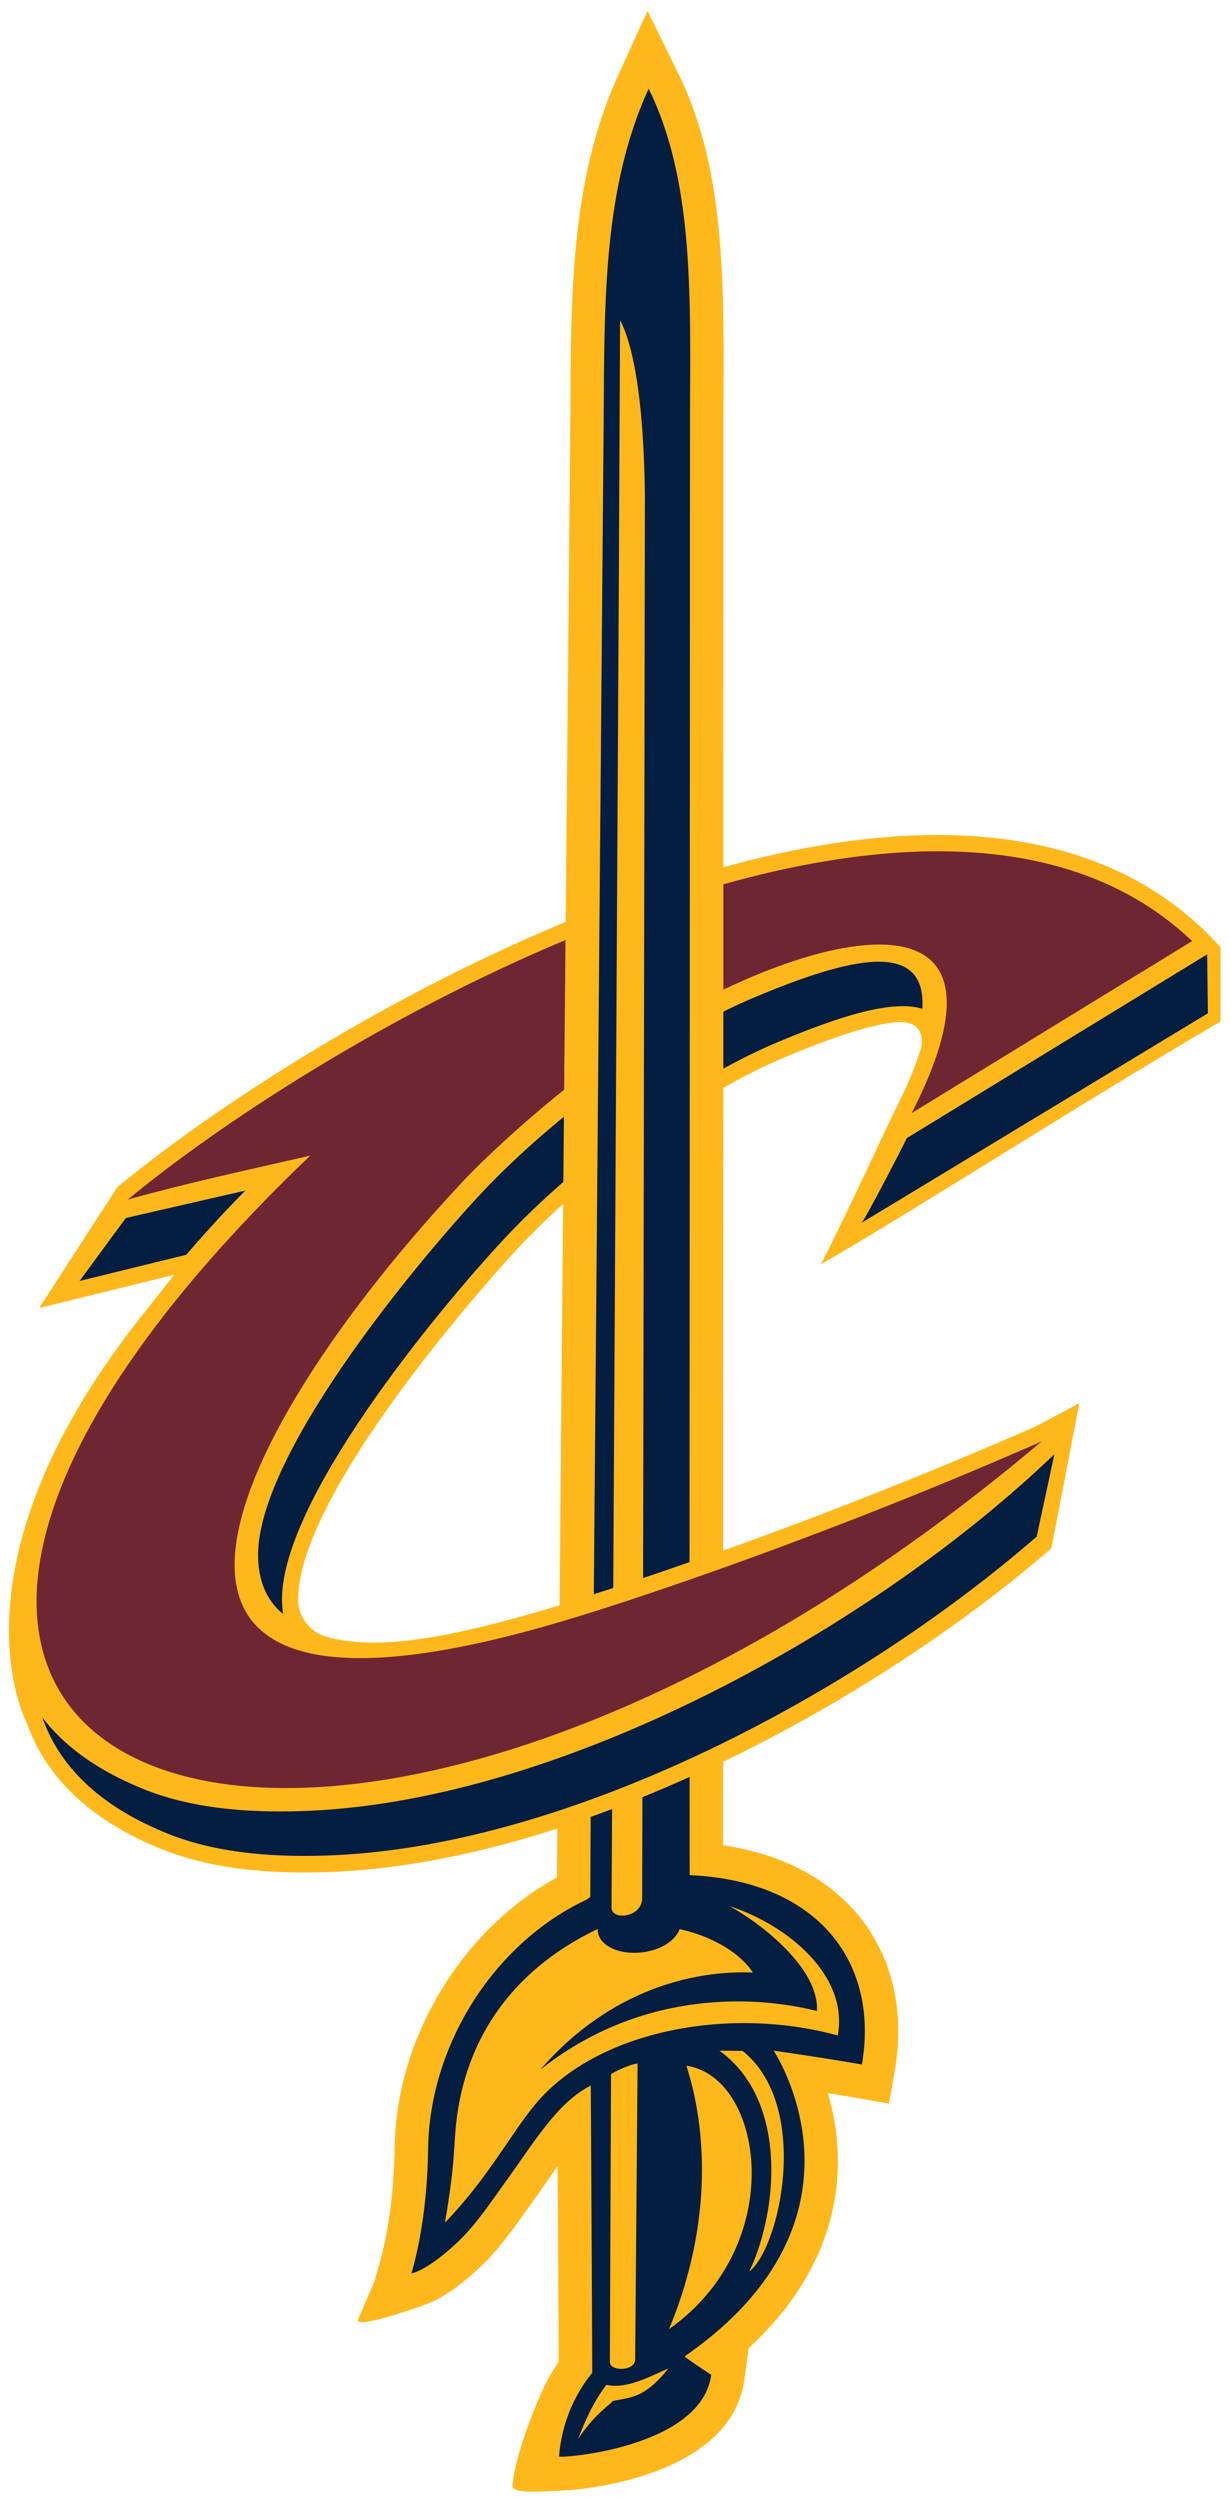 <?xml version="1.0" encoding="UTF-8" standalone="no"?>
<svg xmlns:rdf="http://www.w3.org/1999/02/22-rdf-syntax-ns#" xmlns="http://www.w3.org/2000/svg" xml:space="preserve" height="257.93" viewBox="0 0 127 257.935" width="127" version="1.1" xmlns:cc="http://creativecommons.org/ns#" xmlns:dc="http://purl.org/dc/elements/1.1/"><g transform="matrix(1.25 0 0 -1.25 -37.812 404.35)"><g fill-rule="evenodd" transform="matrix(4.862 0 0 4.862 -309.18 -847.02)"><path d="m13.549 0-0.621 1.363c-0.522 1.144-0.77 2.344-0.893 3.572-0.119 1.202-0.119 2.468-0.125 3.801l-0.098 10.596c-3.822 1.584-7.392 3.88-9.514 5.627-0.048 0.075-1.075 1.661-1.658 2.566 0.806-0.199 2.867-0.707 2.867-0.707l-0.666 0.84c-4.035 5.067-2.644 8.3-2.473 8.652l0.01 0.02 0.008 0.02c0.419 1.171 1.382 2.068 2.867 2.662 0.976 0.389 2.183 0.544 3.689 0.473 1.515-0.07 3.106-0.404 4.693-0.916l-0.008 1.039c-1.361 0.743-2.458 2.041-3.043 3.603-0.223 0.613-0.363 1.267-0.396 1.94-0.005 0.11-0.003 0.482-0.043 0.988-0.039 0.477-0.117 1.081-0.291 1.685l-0.096 0.342-0.359 0.842c0.035 0.142 1.008-0.184 1.445-0.342 0.066-0.024 0.164-0.065 0.295-0.137 0.233-0.13 0.535-0.344 0.906-0.701 0.225-0.217 0.428-0.468 0.598-0.695 0.165-0.22 0.317-0.439 0.451-0.621 0.191-0.264 0.369-0.529 0.547-0.779l0.014 2.254 0.008 1.498v0.402c-0.068 0.096-0.149 0.222-0.232 0.377-0.201 0.37-0.694 1.573-0.748 2.248-0.013 0.161 0.464 0.138 1.156 0.098 0.095-0.004 0.231-0.017 0.396-0.039 0.318-0.043 0.745-0.121 1.178-0.256 0.775-0.241 2.017-0.797 2.189-2.047l0.062-0.443 0.027-0.227c1.534-1.414 1.952-2.934 1.891-4.205-0.021-0.449-0.104-0.861-0.205-1.211l0.596 0.102 0.699 0.121 0.123-0.701c0.415-2.397-0.945-4.387-3.644-4.779v-1.373l0.002-0.4c2.654-1.278 5.116-2.924 6.965-4.529l0.594-3.082c-0.424 0.235-0.939 0.5-0.939 0.5l-0.016 0.008c-2.547 1.116-4.867 2.002-6.604 2.623l0.004-9.82c0.44-0.249 0.871-0.466 1.281-0.639 1.274-0.537 2.266-0.833 2.648-0.736 0.383 0.095 0.268 0.529 0.268 0.529-0.117 0.369-0.262 0.746-0.508 1.228-0.138 0.271-1.033 2.216-1.617 3.361 1.8-1.028 5.663-3.509 8.479-5.15v-1.582c-0.128-0.129-0.371-0.377-0.371-0.377-2.496-2.374-6.292-2.387-10.18-1.315l0.002-9.613c0.006-1.331 0.02-2.6-0.086-3.779-0.107-1.207-0.344-2.374-0.865-3.436l-0.66-1.344zm-1.791 25.318-0.076 8.514c-2.444 0.739-3.825 0.934-4.852 0.695l-0.012-0.002-0.137-0.041-0.012-0.006c-0.407-0.159-0.527-0.527-0.533-0.721-0.058-2.402 4.571-7.403 4.617-7.453 0.309-0.331 0.646-0.663 1.004-0.986z" transform="matrix(.8 0 0 -.8 69.966 240.56)" fill="#ffb81c"/><path d="m19.342 17.838c-1.339 0.04-2.755 0.294-4.184 0.695v2.236c2.925-1.401 6.254-1.805 3.996 2.619l5.951-3.65c-1.511-1.438-3.531-1.966-5.764-1.9zm-7.533 1.877c-3.786 1.587-7.298 3.86-9.289 5.508 1.276-0.356 2.58-0.637 3.871-0.932-14.198 13.576 0.234 18.979 15.521 6.064-5.404 2.373-9.754 3.689-9.754 3.689-11.192 3.484-7.612-3.79-2.502-9.233 0.36-0.384 1.169-1.155 2.123-1.918l0.029-3.18z" transform="matrix(.8 0 0 -.8 69.966 240.56)" fill="#6f2633"/><path d="m87.411 214.66c-3.121-2.71-7.916-5.221-11.903-5.407-0.934-0.044-1.96 0.011-2.836 0.36-1.197 0.479-1.86 1.171-2.143 1.981 0.369-0.486 0.932-0.904 1.736-1.226 0.876-0.35 1.903-0.404 2.836-0.36 4.303 0.201 9.545 3.108 12.611 6.052l-0.301-1.4zm-14.437 4.784c-0.621-0.151-1.25-0.307-1.812-0.445 0.079 0.104 0.657 0.896 0.788 1.07 0.686 0.159 1.39 0.318 2.029 0.466-0.307-0.309-0.651-0.678-1.005-1.091m17.331 5.1 0.013-1-5.879-3.557c0.064 0.064 0.728 1.347 0.766 1.437l5.1 3.12zm-7.702-0.737c-0.167-0.07-0.339-0.15-0.511-0.236v-0.967c0.311 0.171 0.618 0.322 0.918 0.448 1.057 0.445 1.962 0.728 2.46 0.567 0.074 1.183-1.209 0.887-2.867 0.188m-3.217-2.019c-0.529-0.433-1.018-0.885-1.425-1.322-1.151-1.238-3.807-4.462-3.767-6.157 0.011-0.443 0.168-0.753 0.424-0.963-0.01 0.066-0.015 0.135-0.018 0.209-0.04 1.694 2.617 4.919 3.768 6.156 0.298 0.32 0.639 0.648 1.008 0.971l0.01 1.106zm2.134-12.874-0.001 1.667c-0.265-0.12-0.533-0.235-0.801-0.344l-0.004-1.715c-0.001-0.334-0.542-0.39-0.52-0.142l0.01 1.656c-0.121-0.046-0.243-0.091-0.364-0.134l-0.007-1.36-0.068-0.047c-1.06-0.496-1.941-1.475-2.382-2.652-0.005-0.014-0.011-0.029-0.016-0.044-0.16-0.438-0.259-0.904-0.283-1.382-0.009-0.18 0.013-1.218-0.287-2.267 0.001 0.004 0.278 0.046 0.813 0.562 0.296 0.285 0.562 0.689 0.773 0.98 0.489 0.671 0.88 1.356 1.458 1.65l0.004-0.601c0.007-1.147 0.023-4.26 0.021-4.274-0.004-0.017-0.494-0.534-0.563-1.421-0.003-0.037 2.411 0.134 2.584 1.384 0 0-0.465 0.305-0.45 0.316 3.399 2.358 1.509 5.188 1.509 5.188 0.823-0.118 1.28-0.197 1.498-0.235 0.296 1.71-0.72 3.117-2.924 3.215m-1.309-8.928c0.004-0.027-0.306-0.215-0.585-0.644 0.123 0.32 0.268 0.642 0.481 0.919 0.347-0.076 0.731 0.139 1.052 0.279-0.423-0.534-0.679-0.49-0.948-0.554m-0.045 0.661 0.019 4.886c0.038 0.038 0.333 0.174 0.451 0.183l-0.041-5.022c-0.001-0.208-0.43-0.206-0.429-0.047m1.004 0.56c1.058 2.546 0.287 4.438 0.297 4.471 1.307-0.192 1.74-3.032-0.297-4.471m1.363 0.977c0.499 1.058 0.647 2.919-0.508 3.75l0.394-0.004c1.159-0.928 0.645-3.324 0.114-3.746m1.501 4.008c-1.901 0.52-4.124 0.054-5.136-1.171-0.419-0.502-0.794-1.243-1.532-2.006 0.158 0.918 0.15 1.216 0.177 1.547 0.119 1.468 0.884 2.704 2.414 3.437h0.003c0-0.016-0.001-0.031 0.001-0.046 0.03-0.241 0.368-0.398 0.757-0.35 0.313 0.039 0.559 0.199 0.628 0.386 0.001 0.002 0.003 0.005 0.005 0.008 0.548-0.119 1.031-0.406 1.242-0.737-0.985 0.043-2.425-0.28-3.609-1.65 1.627 1.292 3.497 1.299 4.697 0.997 0.041 0.719-0.939 1.481-1.482 1.78 0.978-0.319 2.024-1.173 1.835-2.195m-3.811 7.596 0.095 17.075 0.021 4.444c0.083-0.157 0.393-0.775 0.421-2.961l-0.03-18.389c0.232 0.078 0.496 0.168 0.788 0.27l0.008 19.496c0.011 2.092 0.049 3.99-0.702 5.517-0.767-1.681-0.753-3.574-0.764-5.667l-0.167-19.891c0.09 0.028 0.2 0.064 0.33 0.106" fill="#041e42"/></g></g></svg>

